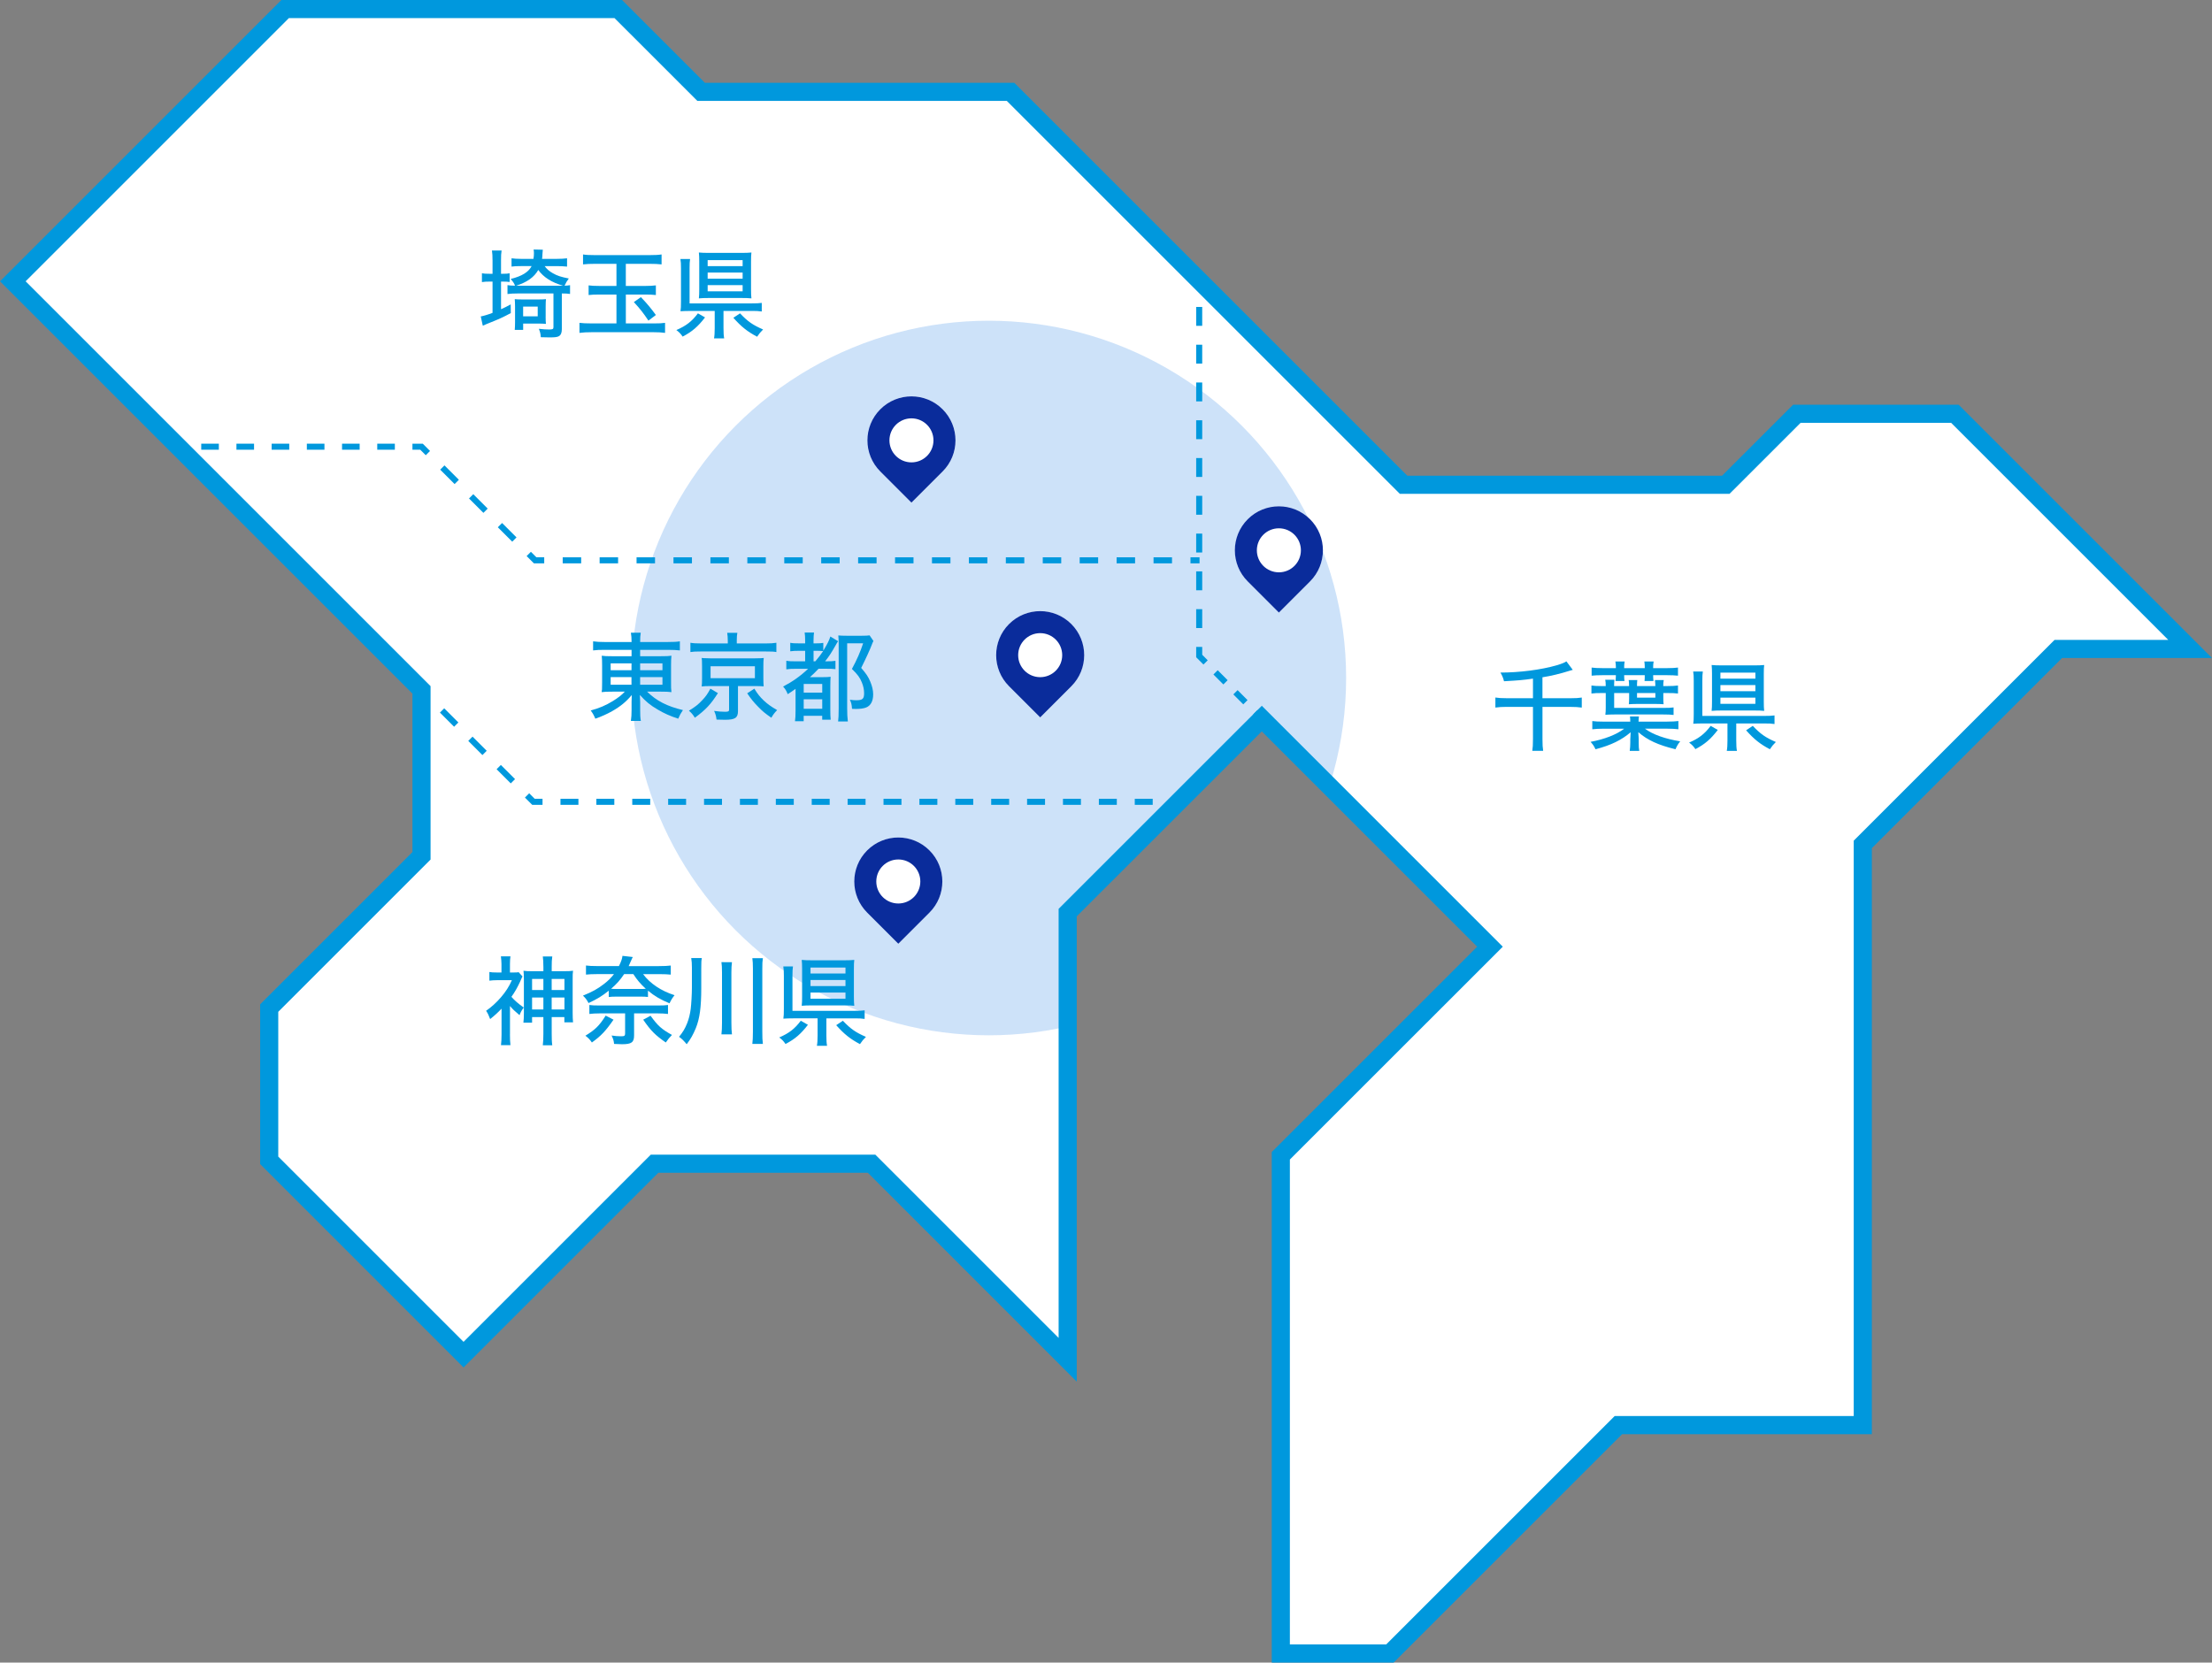 <?xml version="1.0" encoding="utf-8"?>
<!-- Generator: Adobe Illustrator 25.0.1, SVG Export Plug-In . SVG Version: 6.00 Build 0)  -->
<svg version="1.1" id="レイヤー_1" xmlns="http://www.w3.org/2000/svg" xmlns:xlink="http://www.w3.org/1999/xlink" x="0px"
	 y="0px" viewBox="0 0 812.74 611.02" style="enable-background:new 0 0 812.74 611.02;" xml:space="preserve">
<rect x="0" y="0" width="812.74" height="611.02" fill="#808080" stroke="none"/>
<style type="text/css">
	.st0{fill:#FFFFFF;}
	.st1{clip-path:url(#SVGID_2_);fill:#CDE2F9;}
	.st2{fill:none;stroke:#0098DD;stroke-width:6.656;stroke-miterlimit:10;}
	.st3{fill:none;stroke:#0098DD;stroke-width:2.219;stroke-miterlimit:10;}
	.st4{fill:none;stroke:#0098DD;stroke-width:2.219;stroke-miterlimit:10;stroke-dasharray:6.467,6.467;}
	.st5{fill:none;stroke:#0098DD;stroke-width:2.219;stroke-miterlimit:10;stroke-dasharray:7.487,7.487;}
	.st6{fill:none;stroke:#0098DD;stroke-width:2.219;stroke-miterlimit:10;stroke-dasharray:6.784,6.784;}
	.st7{fill:none;stroke:#0098DD;stroke-width:2.219;stroke-miterlimit:10;stroke-dasharray:7.36,7.36;}
	.st8{fill:none;stroke:#0098DD;stroke-width:2.219;stroke-miterlimit:10;stroke-dasharray:6.594,6.594;}
	.st9{fill:none;stroke:#0098DD;stroke-width:2.219;stroke-miterlimit:10;stroke-dasharray:5.173,5.173;}
	.st10{fill:none;stroke:#0098DD;stroke-width:2.219;stroke-miterlimit:10;stroke-dasharray:6.942,6.942;}
	.st11{fill:#0A2C9B;}
	.st12{fill:#0098DD;}
</style>
<g>
	<polygon class="st0" points="718.26,152.06 660.21,152.06 634.1,178.16 515.71,178.16 371.31,33.76 257.61,33.76 227.17,3.33 
		104.76,3.33 4.71,103.38 154.87,253.54 154.87,314.52 98.91,370.48 98.91,426.44 170.32,497.86 240.49,427.69 320.25,427.69 
		392.29,499.74 392.29,335.4 463.61,264.09 547.45,347.93 470.6,424.77 470.6,607.69 510.69,607.69 594.64,523.75 684.43,523.75 
		684.43,310.34 756.26,238.51 804.71,238.51 	"/>
</g>
<g>
	<defs>
		<polygon id="SVGID_1_" points="718.26,152.06 660.21,152.06 634.1,178.16 515.71,178.16 371.31,33.76 257.61,33.76 227.17,3.33 
			104.76,3.33 4.71,103.38 154.87,253.54 154.87,314.52 98.91,370.48 98.91,426.44 170.32,497.86 240.49,427.69 320.25,427.69 
			392.29,499.74 392.29,335.4 463.61,264.09 547.45,347.93 470.6,424.77 470.6,607.69 510.69,607.69 594.64,523.75 684.43,523.75 
			684.43,310.34 756.26,238.51 804.71,238.51 		"/>
	</defs>
	<clipPath id="SVGID_2_">
		<use xlink:href="#SVGID_1_"  style="overflow:visible;"/>
	</clipPath>
	<circle class="st1" cx="363.29" cy="249.18" r="131.31"/>
</g>
<g>
	<polygon class="st2" points="718.26,152.06 660.21,152.06 634.1,178.16 515.71,178.16 371.31,33.76 257.61,33.76 227.17,3.33 
		104.76,3.33 4.71,103.38 154.87,253.54 154.87,314.52 98.91,370.48 98.91,426.44 170.32,497.86 240.49,427.69 320.25,427.69 
		392.29,499.74 392.29,335.4 463.61,264.09 547.45,347.93 470.6,424.77 470.6,607.69 510.69,607.69 594.64,523.75 684.43,523.75 
		684.43,310.34 756.26,238.51 804.71,238.51 	"/>
</g>
<g>
	<g>
		<line class="st3" x1="64.15" y1="164.17" x2="67.48" y2="164.17"/>
		<line class="st4" x1="73.94" y1="164.17" x2="148.31" y2="164.17"/>
		<polyline class="st3" points="151.54,164.17 154.87,164.17 157.22,166.52 		"/>
		<line class="st5" x1="162.52" y1="171.82" x2="191.63" y2="200.93"/>
		<polyline class="st3" points="194.28,203.58 196.63,205.93 199.96,205.93 		"/>
		<line class="st6" x1="206.75" y1="205.93" x2="434.02" y2="205.93"/>
		<line class="st3" x1="437.41" y1="205.93" x2="440.74" y2="205.93"/>
	</g>
</g>
<g>
	<g>
		<line class="st3" x1="154.87" y1="253.54" x2="157.22" y2="255.89"/>
		<line class="st7" x1="162.43" y1="261.1" x2="191.05" y2="289.72"/>
		<polyline class="st3" points="193.65,292.33 196.01,294.68 199.34,294.68 		"/>
		<line class="st8" x1="205.93" y1="294.68" x2="426.83" y2="294.68"/>
		<line class="st3" x1="430.12" y1="294.68" x2="433.45" y2="294.68"/>
	</g>
</g>
<g>
	<g>
		<line class="st3" x1="463.61" y1="264.09" x2="461.25" y2="261.73"/>
		<line class="st9" x1="457.59" y1="258.08" x2="444.79" y2="245.27"/>
		<polyline class="st3" points="442.96,243.45 440.61,241.09 440.61,237.76 		"/>
		<line class="st10" x1="440.61" y1="230.82" x2="440.61" y2="109.33"/>
		<line class="st3" x1="440.61" y1="105.86" x2="440.61" y2="102.53"/>
	</g>
</g>
<g>
	<path class="st0" d="M341.5,312.53c-3.16-3.16-7.3-4.74-11.44-4.74c-4.14,0-8.28,1.58-11.44,4.74c-6.32,6.32-6.32,16.56,0,22.87
		l11.44,11.44l11.44-11.44C347.82,329.09,347.82,318.84,341.5,312.53z"/>
	<path class="st11" d="M341.5,312.53c-3.16-3.16-7.3-4.74-11.44-4.74c-4.14,0-8.28,1.58-11.44,4.74c-6.32,6.32-6.32,16.56,0,22.87
		l11.44,11.44l11.44-11.44C347.82,329.09,347.82,318.84,341.5,312.53z M330.06,332.05c-4.47,0-8.09-3.62-8.09-8.09
		c0-4.47,3.62-8.09,8.09-8.09c4.47,0,8.09,3.62,8.09,8.09C338.15,328.43,334.53,332.05,330.06,332.05z"/>
</g>
<g>
	<path class="st0" d="M393.63,229.34c-3.16-3.16-7.3-4.74-11.44-4.74c-4.14,0-8.28,1.58-11.44,4.74c-6.32,6.32-6.32,16.56,0,22.87
		l11.44,11.44l11.44-11.44C399.94,245.9,399.94,235.66,393.63,229.34z"/>
	<path class="st11" d="M393.63,229.34c-3.16-3.16-7.3-4.74-11.44-4.74c-4.14,0-8.28,1.58-11.44,4.74c-6.32,6.32-6.32,16.56,0,22.87
		l11.44,11.44l11.44-11.44C399.94,245.9,399.94,235.66,393.63,229.34z M382.19,248.87c-4.47,0-8.09-3.62-8.09-8.09
		c0-4.47,3.62-8.09,8.09-8.09c4.47,0,8.09,3.62,8.09,8.09C390.28,245.25,386.66,248.87,382.19,248.87z"/>
</g>
<g>
	<path class="st0" d="M346.33,150.41c-3.16-3.16-7.3-4.74-11.44-4.74c-4.14,0-8.28,1.58-11.44,4.74c-6.32,6.32-6.32,16.56,0,22.87
		l11.44,11.44l11.44-11.44C352.65,166.97,352.65,156.73,346.33,150.41z"/>
	<path class="st11" d="M346.33,150.41c-3.16-3.16-7.3-4.74-11.44-4.74c-4.14,0-8.28,1.58-11.44,4.74c-6.32,6.32-6.32,16.56,0,22.87
		l11.44,11.44l11.44-11.44C352.65,166.97,352.65,156.73,346.33,150.41z M334.89,169.93c-4.47,0-8.09-3.62-8.09-8.09
		c0-4.47,3.62-8.09,8.09-8.09c4.47,0,8.09,3.62,8.09,8.09C342.98,166.31,339.36,169.93,334.89,169.93z"/>
</g>
<g>
	<path class="st0" d="M481.33,190.82c-3.16-3.16-7.3-4.74-11.44-4.74c-4.14,0-8.28,1.58-11.44,4.74c-6.32,6.32-6.32,16.56,0,22.87
		l11.44,11.44l11.44-11.44C487.65,207.37,487.65,197.13,481.33,190.82z"/>
	<path class="st11" d="M481.33,190.82c-3.16-3.16-7.3-4.74-11.44-4.74c-4.14,0-8.28,1.58-11.44,4.74c-6.32,6.32-6.32,16.56,0,22.87
		l11.44,11.44l11.44-11.44C487.65,207.37,487.65,197.13,481.33,190.82z M469.89,210.34c-4.47,0-8.09-3.62-8.09-8.09
		c0-4.47,3.62-8.09,8.09-8.09c4.47,0,8.09,3.62,8.09,8.09C477.98,206.72,474.36,210.34,469.89,210.34z"/>
</g>
<g>
	<path class="st12" d="M222.14,238.83c-1.92,0-2.91,0.04-4.22,0.21v-3.34c1.24,0.18,2.45,0.25,4.4,0.25h9.73v-0.18
		c0-1.31-0.07-2.16-0.25-3.23h3.62c-0.18,1.1-0.21,1.95-0.21,3.23v0.18h10.01c2.27,0,3.51-0.07,4.58-0.25v3.34
		c-1.07-0.14-2.59-0.21-4.37-0.21H235.2v2.34h7.52c2.2,0,2.91-0.04,3.98-0.18c-0.11,1.06-0.14,2.02-0.14,3.66v6.03
		c0,2.13,0,2.31,0.14,3.69c-0.99-0.14-2.06-0.18-4.01-0.18h-4.93c3.41,3.37,7.35,5.4,13.17,6.78c-0.82,1.21-1.14,1.77-1.74,3.16
		c-3.02-0.99-5.18-1.95-7.56-3.37c-2.7-1.56-4.37-2.95-6.53-5.36c0.07,0.92,0.11,1.92,0.11,2.59v2.98c0,1.81,0.04,2.8,0.25,3.98
		h-3.66c0.18-1.35,0.25-2.24,0.25-3.98v-3.02c0-0.5,0.04-1.63,0.07-2.52c-2.02,2.45-4.19,4.22-7.2,5.93
		c-1.74,0.99-4.01,2.02-6.18,2.77c-0.67-1.53-0.96-1.99-1.7-3.02c3.16-0.85,5.5-1.85,8.16-3.48c1.95-1.21,3.27-2.24,4.37-3.44h-4.44
		c-2.2,0-3.02,0.04-4.05,0.18c0-0.32,0-0.32,0.11-0.99c0-0.14,0-0.14,0.04-2.7v-5.96c0-1.95-0.04-2.59-0.14-3.73
		c0.92,0.14,1.81,0.18,3.9,0.18h7.06v-2.34H222.14z M224.37,243.8v2.52h7.67v-2.52H224.37z M224.37,248.84v2.8h7.67v-2.8H224.37z
		 M235.2,246.32h8.2v-2.52h-8.2V246.32z M235.2,251.64h8.2v-2.8h-8.2V251.64z"/>
	<path class="st12" d="M263.78,254.73c-2.63,4.15-4.51,6.14-8.48,9.05c-0.71-1.17-1.17-1.7-2.17-2.59c2.38-1.46,3.41-2.27,4.83-3.8
		c1.31-1.35,1.95-2.24,3.05-4.29L263.78,254.73z M267.4,235.35c0-1.03-0.07-1.92-0.21-2.77h3.73c-0.14,0.67-0.21,1.56-0.21,2.73
		v1.17h10.47c1.85,0,2.98-0.07,4.08-0.25v3.41c-0.92-0.18-1.92-0.21-3.87-0.21h-23.92c-1.88,0-2.77,0.04-3.8,0.21v-3.41
		c1.03,0.18,2.24,0.25,4.12,0.25h9.62V235.35z M260.97,252.14c-1.53,0-2.17,0.04-3.16,0.14c0.11-0.85,0.14-1.6,0.14-2.88v-4.65
		c-0.04-1.81-0.04-1.81-0.04-2.02c0-0.04-0.04-0.35-0.11-0.92c0.25,0.04,0.25,0.04,0.78,0.07c0.35,0.04,1.42,0.07,2.38,0.07h16.43
		c2.45-0.04,2.45-0.04,3.23-0.14c-0.11,0.89-0.14,1.6-0.14,2.95v4.65c0,1.24,0.04,1.88,0.11,2.84c-0.85-0.07-1.85-0.11-3.19-0.11
		h-6.25v9.23c0,2.45-1.07,3.16-4.79,3.16c-0.67,0-1.6-0.04-3.09-0.07c-0.14-1.24-0.35-2.02-0.89-3.19c1.49,0.21,2.66,0.32,3.94,0.32
		s1.56-0.14,1.56-0.78v-8.66H260.97z M261.08,249.23h16.29v-4.37h-16.29V249.23z M277.16,253.1c1.31,2.09,2.06,3.02,3.48,4.37
		c1.46,1.35,2.55,2.13,4.9,3.51c-0.92,0.92-1.49,1.67-2.13,2.8c-2.31-1.6-3.26-2.38-4.93-4.12c-1.6-1.63-2.41-2.63-3.94-4.86
		L277.16,253.1z"/>
	<path class="st12" d="M292.64,245.79c-1.85,0-2.7,0.04-3.73,0.21v-3.16c1.03,0.18,1.88,0.21,3.73,0.21h3.19v-3.87h-2.17
		c-1.49,0-2.2,0.04-3.3,0.18v-3.12c0.92,0.18,1.67,0.21,3.3,0.21h2.17v-0.96c0-1.24-0.04-2.06-0.18-3.02h3.44
		c-0.11,0.78-0.18,1.67-0.18,3.02v0.96h0.89c1.35,0,1.88-0.04,2.7-0.18v2.88l0.14-0.25c1.42-2.34,2.06-3.66,2.45-4.97l2.87,1.74
		c-0.32,0.39-0.32,0.39-0.85,1.35c-1.67,2.95-2.41,4.08-3.94,6.03c2.13,0,2.88-0.04,3.8-0.18v3.05c-0.92-0.11-1.85-0.14-3.37-0.14
		h-2.84c-1.31,1.38-2.09,2.13-3.16,3.09h4.54c1.49,0,2.31-0.04,3.05-0.14c-0.07,0.99-0.11,1.6-0.11,3.76v8.34
		c0,1.7,0.04,2.63,0.14,3.66h-3.12v-1.42h-6.81v1.99h-3.19c0.14-0.82,0.21-2.17,0.21-3.9v-7.99c-1.21,0.85-1.6,1.14-2.88,1.95
		c-0.53-1.35-0.89-1.88-1.7-2.8c3.37-1.74,6.35-3.83,9.19-6.53H292.64z M295.3,254.55h6.81v-3.19h-6.81V254.55z M295.3,260.48h6.81
		V257h-6.81V260.48z M299.56,243.05c1.17-1.35,2.17-2.66,2.88-3.76c-0.92-0.07-1.42-0.11-2.31-0.11h-1.21v3.87H299.56z
		 M320.92,235.57c-0.36,0.71-0.39,0.82-0.6,1.38c-0.67,1.77-2.09,4.9-3.9,8.52c1.88,2.17,2.63,3.3,3.37,5.11
		c0.67,1.6,1.03,3.16,1.03,4.61c0,2.48-0.89,4.15-2.59,4.83c-0.89,0.35-2.2,0.53-3.76,0.53c-0.21,0-0.21,0-1.42-0.04
		c-0.11-1.6-0.28-2.24-0.78-3.34c0.99,0.14,1.7,0.18,2.34,0.18c2.31,0,2.88-0.5,2.88-2.59c0-1.28-0.28-2.63-0.82-3.94
		c-0.71-1.77-1.53-2.91-3.66-4.97c1.81-3.34,3.05-6.14,4.12-9.41h-5.86v23.89c0,1.85,0.07,3.51,0.25,4.83h-3.58
		c0.14-0.96,0.21-2.38,0.21-4.9v-23.67c0-1.14-0.04-2.06-0.14-3.05c0.89,0.07,1.63,0.11,3.02,0.11h5.64c1.42,0,2.17-0.04,2.84-0.14
		L320.92,235.57z"/>
</g>
<g>
	<path class="st12" d="M180.96,95.57c0-1.53-0.04-2.34-0.21-3.51h3.55c-0.18,1.14-0.21,1.88-0.21,3.48v5.08h0.57
		c1.31,0,1.95-0.04,2.59-0.18v3.19c-0.85-0.11-1.49-0.14-2.56-0.14h-0.6v10.15c1.49-0.67,1.99-0.92,3.55-1.77l0.04,3.19
		c-2.88,1.56-4.12,2.13-8.94,4.05c-0.75,0.32-0.92,0.39-1.35,0.6l-0.75-3.41c0.99-0.18,2.66-0.67,4.33-1.31v-11.5h-1.06
		c-1.24,0-1.92,0.04-2.84,0.18v-3.23c0.82,0.14,1.46,0.18,2.84,0.18h1.06V95.57z M200.12,97.81c0.82,1.1,1.67,1.85,2.98,2.59
		c1.67,0.96,3.02,1.38,5.89,1.95c-0.75,1.03-1.06,1.56-1.56,2.66c0.96-0.04,1.35-0.11,2.02-0.21v3.23
		c-0.99-0.14-1.63-0.18-3.02-0.18v13.13c0,1.31-0.35,2.13-1.06,2.56c-0.6,0.35-1.49,0.46-3.44,0.46c-0.64,0-1.95-0.04-3.23-0.07
		c-0.07-1.21-0.21-1.81-0.71-3.09c1.49,0.18,2.73,0.25,3.76,0.25c1.31,0,1.6-0.14,1.6-0.85v-12.39h-13.13c-1.6,0-2.7,0.07-3.76,0.21
		v-3.27c0.64,0.14,1.53,0.18,2.77,0.21c-0.32-0.89-0.71-1.46-1.6-2.48c4.08-0.99,6.57-2.52,7.7-4.72h-4.01
		c-1.46,0-2.38,0.04-3.37,0.18v-3.05c0.99,0.14,2.06,0.21,3.51,0.21H196c0.14-0.92,0.18-1.35,0.18-2.13c0-0.46-0.04-0.82-0.11-1.31
		l3.37,0.07c-0.04,0.28-0.07,0.67-0.14,1.7c0,0.64-0.04,0.99-0.14,1.67h5.32c1.53,0,2.98-0.07,3.87-0.21v3.05
		c-1.14-0.11-2.31-0.18-3.8-0.18H200.12z M200.48,116.37c0,1.31,0.04,2.09,0.11,2.66c-0.99-0.07-1.53-0.11-2.48-0.11h-5.89v2.31
		h-3.09c0.07-0.67,0.11-1.85,0.11-2.88v-5.64c0-1.21-0.04-1.92-0.11-2.77c0.67,0.07,1.38,0.11,2.7,0.11h6.07
		c1.28,0,2.06-0.04,2.7-0.11c-0.07,0.67-0.11,1.46-0.11,2.8V116.37z M206.9,105.01c-4.22-1.21-7.2-3.12-9.12-5.79
		c-1.6,2.7-4.01,4.44-8.13,5.79H206.9z M192.21,116.26h5.36v-3.58h-5.36V116.26z"/>
	<path class="st12" d="M218.66,96.96c-1.99,0-3.16,0.07-4.44,0.21v-3.66c1.06,0.18,2.27,0.25,4.44,0.25h19.91
		c2.13,0,3.34-0.07,4.51-0.25v3.66c-1.28-0.14-2.56-0.21-4.44-0.21h-8.7v8.13h7.1c1.67,0,2.77-0.07,3.94-0.21v3.55
		c-1.24-0.14-2.27-0.18-3.9-0.18h-7.13v10.61h10.36c1.81,0,2.8-0.04,4.05-0.21v3.69c-1.28-0.18-2.49-0.25-4.22-0.25h-22.72
		c-1.77,0-3.12,0.07-4.51,0.25v-3.69c1.21,0.14,2.31,0.21,4.47,0.21h9.12v-10.61h-6.11c-1.85,0-2.95,0.04-4.12,0.18v-3.55
		c0.96,0.14,2.13,0.21,4.12,0.21h6.11v-8.13H218.66z M235.48,109.2c2.34,2.45,3.8,4.22,5.5,6.57l-2.73,2.06
		c-1.99-2.95-2.98-4.22-5.36-6.81L235.48,109.2z"/>
	<path class="st12" d="M259.05,116.65c-2.59,3.37-4.72,5.22-8.23,7.06c-0.78-1.14-1.24-1.6-2.31-2.41c3.62-1.56,5.71-3.19,7.92-6.14
		L259.05,116.65z M265.83,120.56c0,1.81,0.07,2.84,0.25,3.8h-3.73c0.18-0.96,0.25-2.13,0.25-3.8v-6.28h-8.91
		c-1.53,0-2.7,0.04-3.66,0.11c0.14-0.96,0.18-1.77,0.18-3.62V98.59c0-1.63-0.04-2.34-0.21-3.41h3.55c-0.14,0.96-0.18,1.77-0.18,3.37
		v12.95h22.79c1.77,0,2.66-0.04,3.73-0.18v3.16c-1.14-0.18-2.06-0.21-3.73-0.21h-10.33V120.56z M275.95,106.36
		c0,1.49,0.04,2.45,0.14,3.3c-0.99-0.11-2.02-0.14-3.55-0.14h-12.21c-1.49,0-2.52,0.04-3.55,0.14c0.11-0.92,0.14-1.92,0.14-3.37
		V95.96c0-1.21-0.04-2.27-0.14-3.16c1.06,0.11,2.13,0.14,3.73,0.14h12.1c1.49,0,2.41-0.04,3.48-0.14c-0.11,0.89-0.14,1.77-0.14,3.27
		V106.36z M260.01,97.81h12.85v-2.2h-12.85V97.81z M260.01,102.42h12.85v-2.24h-12.85V102.42z M260.01,107.07h12.85v-2.27h-12.85
		V107.07z M271.9,115.16c2.87,3.02,4.65,4.26,8.48,5.93c-0.96,0.96-1.42,1.49-2.2,2.66c-3.62-1.92-5.82-3.69-8.73-6.96L271.9,115.16
		z"/>
</g>
<g>
	<path class="st12" d="M563.25,249.41c-4.08,0.57-5.15,0.64-10.65,0.96c-0.21-1.03-0.71-2.2-1.31-3.19c7.1,0,14.94-1.03,20.62-2.66
		c1.88-0.57,2.91-0.96,3.62-1.46l2.34,3.12c-0.43,0.11-0.57,0.14-1.1,0.32c-3.62,1.14-6.89,1.92-10.04,2.41v7.7h10.4
		c1.81,0,2.98-0.07,4.05-0.25v3.69c-1.31-0.18-2.41-0.25-4.01-0.25h-10.43v11.85c0,2.09,0.07,3.12,0.25,4.29H563
		c0.18-1.21,0.25-2.2,0.25-4.37v-11.78h-9.87c-1.56,0-2.52,0.07-3.94,0.25v-3.69c1.14,0.18,2.24,0.25,3.98,0.25h9.83V249.41z"/>
	<path class="st12" d="M612.56,265.2c1.81,0,3.02-0.07,4.12-0.21v3.02c-1.24-0.14-2.45-0.21-4.12-0.21h-8.16
		c2.8,2.13,7.45,3.76,12.95,4.65c-0.71,0.85-1.24,1.74-1.74,2.91c-6.39-1.56-10.26-3.34-13.66-6.28c0.04,0.39,0.04,0.39,0.04,0.75
		c0.04,0.21,0.04,0.53,0.07,0.92c0,0.11,0,0.39,0.04,0.89v1.24c0,1.6,0.04,2.2,0.21,3.09h-3.51c0.14-1.1,0.21-1.85,0.21-3.12v-1.21
		c0.04-1.21,0.11-2.06,0.14-2.52c-3.41,2.87-7.06,4.69-12.92,6.25c-0.53-1.17-0.99-1.81-1.81-2.73c5.15-0.96,9.51-2.66,12.35-4.83
		h-7.67c-1.63,0-2.77,0.07-4.05,0.21v-3.02c1.03,0.14,2.17,0.21,4.05,0.21h9.9v-0.21c0-0.67-0.04-1.17-0.11-1.7h3.3
		c-0.07,0.53-0.14,1.21-0.14,1.67v0.25H612.56z M612.52,252.14c1.92,0,3.02-0.07,4.01-0.21v2.95c-1.06-0.14-2.09-0.18-4.01-0.18
		h-1.38v1.81c0,1.03,0.04,1.7,0.11,2.31c-0.96-0.07-2.09-0.11-3.34-0.11h-6.07c-1.28,0-2.34,0.04-3.37,0.11
		c0.07-0.6,0.11-1.31,0.11-2.13v-1.99h-5.5v5.47h17.89c2.13,0,3.02-0.04,3.94-0.18v2.77c-1.1-0.14-2.06-0.18-3.87-0.18h-17.82
		c-1.21,0-2.09,0.04-3.37,0.11c0.11-0.89,0.14-1.6,0.14-2.7v-5.29h-1.28c-1.88,0-2.88,0.04-3.98,0.18v-2.95
		c0.89,0.14,1.85,0.21,3.58,0.21h1.67c0-1.14-0.04-1.67-0.18-2.31h3.37c-0.07,0.71-0.11,1.24-0.11,2.31h5.5
		c0-1.03-0.04-1.46-0.14-2.2h3.16c-0.07,0.64-0.11,1.21-0.11,2.2h6.74c0-0.96-0.04-1.24-0.14-2.2h3.23
		c-0.14,0.71-0.18,1.28-0.18,2.2H612.52z M596.76,248.35c0,0.89,0.04,1.31,0.11,1.92h-3.3c0.07-0.53,0.14-1.24,0.14-1.92v-0.21
		h-4.86c-1.74,0-3.02,0.07-4.05,0.18v-2.98c1.06,0.14,2.2,0.21,4.05,0.21h4.86v-0.43c0-0.71-0.07-1.31-0.18-2.02h3.41
		c-0.14,0.78-0.18,1.31-0.18,2.02v0.43h7.56v-0.43c0-0.67-0.04-1.21-0.14-2.02h3.41c-0.14,0.78-0.18,1.28-0.18,2.02v0.43h5.04
		c1.88,0,3.02-0.07,4.08-0.21v2.98c-1.06-0.11-2.34-0.18-4.08-0.18h-5.04v0.21c0,0.71,0.04,1.24,0.11,1.92h-3.27
		c0.07-0.67,0.07-1.1,0.07-1.92v-0.21h-7.56V248.35z M601.48,256.4h6.74v-1.7h-6.74V256.4z"/>
	<path class="st12" d="M631.16,268.26c-2.59,3.37-4.72,5.22-8.23,7.06c-0.78-1.14-1.24-1.6-2.31-2.41c3.62-1.56,5.71-3.19,7.92-6.14
		L631.16,268.26z M637.94,272.16c0,1.81,0.07,2.84,0.25,3.8h-3.73c0.18-0.96,0.25-2.13,0.25-3.8v-6.28h-8.91
		c-1.53,0-2.7,0.04-3.66,0.11c0.14-0.96,0.18-1.77,0.18-3.62v-12.17c0-1.63-0.04-2.34-0.21-3.41h3.55
		c-0.14,0.96-0.18,1.77-0.18,3.37v12.95h22.79c1.77,0,2.66-0.04,3.73-0.18v3.16c-1.14-0.18-2.06-0.21-3.73-0.21h-10.33V272.16z
		 M648.06,257.96c0,1.49,0.04,2.45,0.14,3.3c-0.99-0.11-2.02-0.14-3.55-0.14h-12.21c-1.49,0-2.52,0.04-3.55,0.14
		c0.11-0.92,0.14-1.92,0.14-3.37v-10.33c0-1.21-0.04-2.27-0.14-3.16c1.06,0.11,2.13,0.14,3.73,0.14h12.1c1.49,0,2.41-0.04,3.48-0.14
		c-0.11,0.89-0.14,1.77-0.14,3.27V257.96z M632.12,249.41h12.85v-2.2h-12.85V249.41z M632.12,254.02h12.85v-2.24h-12.85V254.02z
		 M632.12,258.67h12.85v-2.27h-12.85V258.67z M644.01,266.77c2.87,3.02,4.65,4.26,8.48,5.93c-0.96,0.96-1.42,1.49-2.2,2.66
		c-3.62-1.92-5.82-3.69-8.73-6.96L644.01,266.77z"/>
</g>
<g>
	<path class="st12" d="M187.37,380.07c0,1.63,0.04,2.8,0.18,4.05h-3.48c0.14-0.99,0.21-2.38,0.21-4.05v-9.37
		c-1.31,1.38-2.45,2.45-4.19,3.83c-0.5-1.35-0.85-2.13-1.49-3.05c1.88-1.28,3.83-3.05,5.47-4.97c1.74-2.02,2.95-3.9,4.01-6.28h-5.39
		c-1.1,0-2.02,0.07-2.88,0.18v-3.19c0.75,0.14,1.38,0.18,2.63,0.18h1.81v-3.19c0-0.82-0.11-1.88-0.21-2.73h3.51
		c-0.11,0.71-0.18,1.74-0.18,2.77v3.16h1.21c1.1,0,1.67-0.04,1.99-0.11l1.42,1.56c-0.18,0.28-0.18,0.28-0.96,2.06
		c-0.89,1.92-1.95,3.83-3.12,5.43c1.17,1.35,2.56,2.56,4.54,3.94c-0.78,1.03-1.1,1.6-1.56,2.8c-1.81-1.53-2.52-2.17-3.51-3.37
		V380.07z M199.65,355.27c0-1.6-0.07-2.66-0.21-3.76h3.48c-0.18,1.21-0.21,2.17-0.21,3.8v1.63H207c1.88,0,2.63-0.04,3.55-0.18
		c-0.14,0.92-0.14,1.56-0.14,3.41v11.93c0,1.53,0.04,2.59,0.14,3.62h-3.19v-1.92h-4.65v6.1c0,1.85,0.04,3.12,0.21,4.26h-3.48
		c0.14-1.21,0.21-2.38,0.21-4.19v-6.18h-4.15v2.06h-3.19c0.11-0.99,0.18-1.92,0.18-3.51v-12.17c0-1.56-0.04-2.34-0.14-3.41
		c0.82,0.14,1.67,0.18,3.55,0.18h3.76V355.27z M195.5,359.77v4.08h4.15v-4.08H195.5z M195.5,366.59v4.4h4.15v-4.4H195.5z
		 M207.39,363.85v-4.08h-4.69v4.08H207.39z M207.39,370.99v-4.4h-4.69v4.4H207.39z"/>
	<path class="st12" d="M238.09,366.41c-0.92-0.11-1.42-0.14-3.02-0.14h-8.38c-1.56,0-2.09,0.04-3.02,0.14v-2.31
		c-2.48,1.99-4.19,3.02-7.42,4.54c-0.71-1.28-1.06-1.77-2.06-2.73c3.51-1.42,5.39-2.48,7.74-4.29c1.56-1.21,2.59-2.24,3.66-3.62
		h-6.14c-1.77,0-3.12,0.07-4.15,0.18v-3.34c0.96,0.14,2.38,0.21,4.29,0.21h7.81c0.78-1.49,1.21-2.73,1.31-3.76l3.8,0.43
		c-0.14,0.21-0.32,0.64-0.53,1.1c-0.39,0.92-0.64,1.46-0.99,2.24h11.07c1.92,0,3.37-0.07,4.4-0.21v3.34
		c-1.03-0.11-2.48-0.18-4.22-0.18h-5.96c2.59,3.48,6.71,6.21,11.57,7.74c-0.75,0.92-1.24,1.7-1.85,2.98
		c-3.16-1.28-5.5-2.63-7.92-4.65V366.41z M225.42,374.75c-2.91,4.19-4.58,5.96-7.95,8.38c-0.75-1.1-1.31-1.67-2.38-2.49
		c3.66-2.24,5.11-3.69,7.45-7.38L225.42,374.75z M220.24,372.44c-1.42,0-2.66,0.07-3.69,0.21v-3.3c0.92,0.14,1.88,0.18,3.48,0.18
		h21.9c1.63,0,2.56-0.04,3.51-0.18v3.3c-1.17-0.14-2.27-0.21-3.69-0.21h-8.77v8.06c0,2.59-0.92,3.27-4.47,3.27
		c-0.75,0-1.85-0.04-2.88-0.11c-0.14-1.31-0.28-1.7-0.92-3.09c1.03,0.18,2.45,0.28,3.51,0.28c1.21,0,1.46-0.18,1.46-1.03v-7.38
		H220.24z M235.08,363.46c1.03,0,1.49,0,2.2-0.07c-1.88-1.7-3.23-3.27-4.58-5.4h-3.37c-1.42,2.13-2.73,3.62-4.79,5.4
		c0.71,0.07,1.17,0.07,2.17,0.07H235.08z M239.02,373.3c2.73,3.76,4.05,4.93,7.88,7.06c-0.99,1.03-1.28,1.35-2.27,2.77
		c-3.8-2.63-5.5-4.29-8.3-8.38L239.02,373.3z"/>
	<path class="st12" d="M257.66,363.18c0,6.99-0.57,11.14-1.99,14.66c-0.99,2.38-1.88,4.01-3.37,5.93c-1.1-1.31-1.6-1.85-2.8-2.73
		c1.42-1.74,2.13-2.91,2.98-5c0.64-1.63,1.06-3.34,1.31-5.29c0.21-1.7,0.43-5.47,0.43-7.77v-7.38c0-1.46-0.07-2.38-0.25-3.51h3.9
		c-0.18,0.92-0.21,1.63-0.21,3.58V363.18z M268.94,353.63c-0.14,1.14-0.21,2.13-0.21,3.8v18.38c0,2.02,0.07,3.23,0.21,4.33h-3.87
		c0.14-1.17,0.21-2.34,0.21-4.33V357.4c0-1.81-0.07-2.8-0.21-3.8L268.94,353.63z M280.3,352.14c-0.18,1.1-0.21,1.99-0.21,3.87v23.03
		c0,2.24,0.04,3.37,0.21,4.61h-3.87c0.14-1.17,0.21-2.45,0.21-4.61v-23.03c0-1.85-0.07-2.73-0.21-3.87H280.3z"/>
	<path class="st12" d="M296.85,376.63c-2.59,3.37-4.72,5.22-8.23,7.06c-0.78-1.14-1.24-1.6-2.31-2.41c3.62-1.56,5.71-3.19,7.92-6.14
		L296.85,376.63z M303.63,380.54c0,1.81,0.07,2.84,0.25,3.8h-3.73c0.18-0.96,0.25-2.13,0.25-3.8v-6.28h-8.91
		c-1.53,0-2.7,0.04-3.66,0.11c0.14-0.96,0.18-1.78,0.18-3.62v-12.17c0-1.63-0.04-2.34-0.21-3.41h3.55
		c-0.14,0.96-0.18,1.77-0.18,3.37v12.95h22.79c1.77,0,2.66-0.04,3.73-0.18v3.16c-1.14-0.18-2.06-0.21-3.73-0.21h-10.33V380.54z
		 M313.74,366.34c0,1.49,0.04,2.45,0.14,3.3c-0.99-0.11-2.02-0.14-3.55-0.14h-12.21c-1.49,0-2.52,0.04-3.55,0.14
		c0.11-0.92,0.14-1.92,0.14-3.37v-10.33c0-1.21-0.04-2.27-0.14-3.16c1.06,0.11,2.13,0.14,3.73,0.14h12.1c1.49,0,2.41-0.04,3.48-0.14
		c-0.11,0.89-0.14,1.77-0.14,3.26V366.34z M297.8,357.79h12.85v-2.2H297.8V357.79z M297.8,362.4h12.85v-2.24H297.8V362.4z
		 M297.8,367.05h12.85v-2.27H297.8V367.05z M309.69,375.14c2.88,3.02,4.65,4.26,8.48,5.93c-0.96,0.96-1.42,1.49-2.2,2.66
		c-3.62-1.92-5.82-3.69-8.73-6.96L309.69,375.14z"/>
</g>
</svg>
